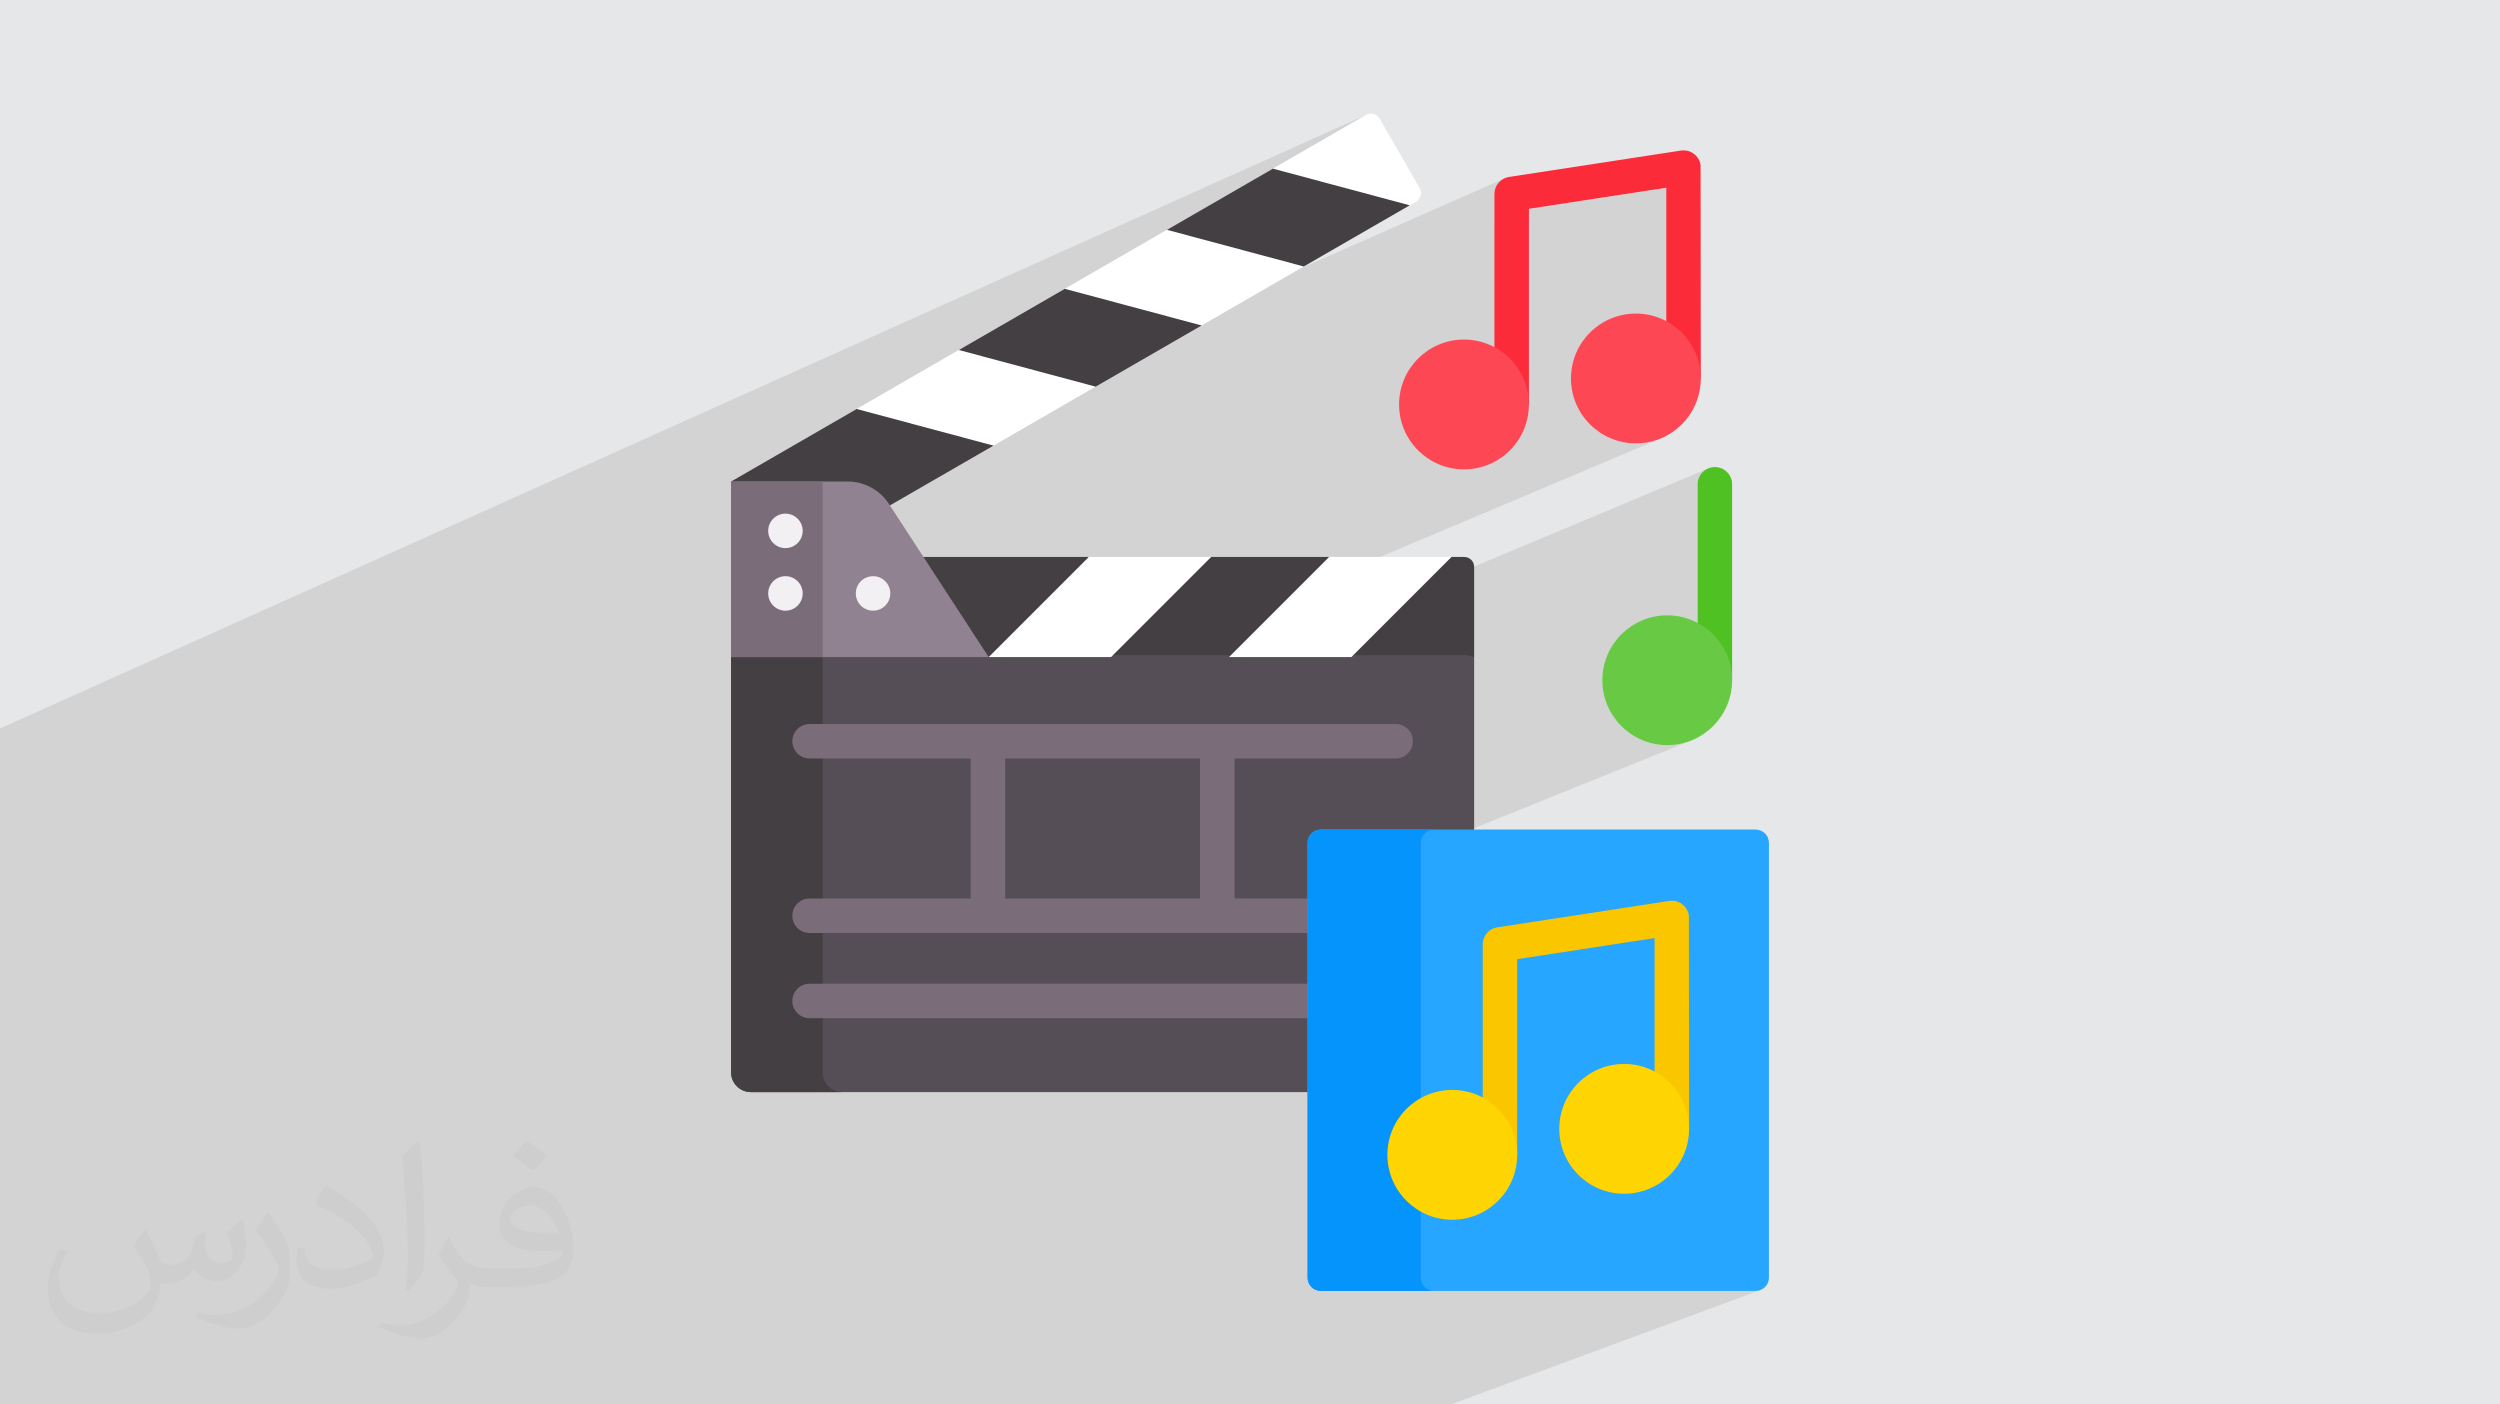 <?xml version="1.0" encoding="UTF-8"?>
<!DOCTYPE svg PUBLIC "-//W3C//DTD SVG 1.0//EN" "http://www.w3.org/TR/2001/REC-SVG-20010904/DTD/svg10.dtd">
<!-- Creator: CorelDRAW -->
<svg xmlns="http://www.w3.org/2000/svg" xml:space="preserve" width="94.192mm" height="52.917mm" version="1.0" style="shape-rendering:geometricPrecision; text-rendering:geometricPrecision; image-rendering:optimizeQuality; fill-rule:evenodd; clip-rule:evenodd"
viewBox="0 0 9404.92 5283.66"
 xmlns:xlink="http://www.w3.org/1999/xlink"
 xmlns:xodm="http://www.corel.com/coreldraw/odm/2003"
 enable-background="new 0 0 512 512">
 <defs>
  <style type="text/css">
   <![CDATA[
    .fil10 {fill:#0593FC;fill-rule:nonzero}
    .fil9 {fill:#26A6FE;fill-rule:nonzero}
    .fil4 {fill:#433F43;fill-rule:nonzero}
    .fil12 {fill:#4FC123;fill-rule:nonzero}
    .fil5 {fill:#554E56;fill-rule:nonzero}
    .fil14 {fill:#68CA44;fill-rule:nonzero}
    .fil7 {fill:#7A6D79;fill-rule:nonzero}
    .fil6 {fill:#918291;fill-rule:nonzero}
    .fil8 {fill:#F3F0F3;fill-rule:nonzero}
    .fil11 {fill:#FAC600;fill-rule:nonzero}
    .fil15 {fill:#FB2B3A;fill-rule:nonzero}
    .fil16 {fill:#FD4755;fill-rule:nonzero}
    .fil13 {fill:#FED402;fill-rule:nonzero}
    .fil3 {fill:white;fill-rule:nonzero}
    .fil2 {fill:#373435;fill-opacity:0.031}
    .fil1 {fill:#2B2A29;fill-opacity:0.102}
    .fil0 {fill:#E6E7E8}
   ]]>
  </style>
 </defs>
 <g id="Layer_x0020_1">
  <polygon class="fil0" points="-0,0 9404.92,0 9404.92,5283.66 -0,5283.66 "/>
  <path class="fil1" d="M5145.95 429.14l-5145.95 2311.47 0 41.43 0 47.72 0 46.59 0 48.95 0 47.81 0 59.61 0 86.58 0 0.01 0 49.49 0 0.01 0 1.84 0 38.28 0 94.65 0 7.92 0 5.92 0 0.02 0 127.13 0 197.74 0 20.6 0 0.01 0 70.44 0 73.91 0 89.57 0 230.27 0 159.51 0 169.01 0 38.85 0 271.72 0 0.03 0 111.3 0 85.91 0 62.01 0 127.87 0 14.87 0 0.01 0 1.88 0 3.75 0 7.5 0 1.86 0 0.01 0 1.86 0 0.01 0 3.69 0 1.85 0 0.01 0 1.83 0 3.64 0 3.6 0 5.32 0 1.74 0 0.01 0 1.73 0 1.72 0 3.37 0 0.01 0 1.66 0 0.01 0 1.64 0 0.01 0 1.62 0 1.6 0 0.01 0 1.58 0 0.01 0 3.11 0 1.51 0 0.01 0 1.49 0 1.47 0 0.01 0 1.43 0 1.42 0 0.01 0 1.38 0 0.01 0 1.35 0 0.01 0 1.33 0 1.31 0 1.26 0 0.01 0 1.24 0 1.2 0 0.01 0 1.18 0 1.14 0 0.01 0 1.1 0 1.08 0 1.04 0 0.99 0 0.01 0 0.96 0 0.93 0 0.88 0 0.85 0 0.81 0 0.76 0 30.7 128.33 0 42.73 0 81.08 0 1665.04 0 1746.83 0 33.7 0 0.03 0 13.51 0 0.02 0 3.36 0 0.01 0 3.35 0 26.42 0 0.01 0 6.42 0 0.01 0 6.32 0 0.01 0 6.2 0 0.03 0 3.05 0 0.03 0 6.02 0 2.98 0 0.01 0 2.94 0 0.01 0 2.88 0 0.03 0 2.85 0 0.01 0 2.82 0 2.79 0 2.73 0 0.03 0 2.69 0 0.01 0 2.63 0 0.02 0 2.6 0 2.56 0 0.01 0 7.37 0 0.01 0 2.36 0 2.3 0 2.23 0 2.19 0 0.01 0 2.12 0 0.01 0 2.06 0 0.01 0 1.99 0 1.96 0 0.01 0 1.86 0 1.82 0 0.01 0 1.72 0 0.01 0 1.69 0 0.01 0 1.58 0 0.01 0 1.52 0 0.01 0 2.84 0 0.01 0 1.31 0 0.01 0 418.09 0 1187.93 0 8.66 0 1167.38 -431.17 -9.39 2.91 -10.06 1.02 -1209.9 0 -425.82 0 -0.01 0 -1.28 -0.02 -0.01 0 -1.28 -0.05 -1.27 -0.08 -0.01 0 -1.26 -0.11 -0.01 0 -1.24 -0.14 -0.01 0 -1.24 -0.18 -0.01 0 -1.23 -0.2 -0.01 0 -1.22 -0.24 -1.21 -0.26 -0.01 0 -1.2 -0.3 -1.19 -0.32 -0.01 0 -1.17 -0.35 -0.01 0 -1.16 -0.38 -0.01 0 -1.15 -0.41 -1.14 -0.43 -1.13 -0.46 -1.11 -0.49 -0.01 0 -0.41 -0.19 -0.42 -0.19 -0.41 -0.2 -0.4 -0.2 -0.41 -0.2 -0.4 -0.21 -0.4 -0.21 -0.4 -0.22 -0.01 0 -1.05 -0.59 -1.04 -0.61 0 -0.01 -1.02 -0.63 -0.01 0 -1 -0.66 0 -0.01 -0.99 -0.68 -0.97 -0.71 -0.95 -0.73 -0.01 0 -0.93 -0.75 0 -0.01 -0.91 -0.77 -0.01 0 -0.89 -0.8 -0.01 0 -0.87 -0.82 -0.01 0 -1.69 -1.69 0 -0.01 -0.82 -0.87 0 -0.01 -1.57 -1.81 -0.01 0 -1.47 -1.89 -0.01 0 -1.39 -1.96 -0.01 0 -0.66 -1.01 -0.64 -1.02 -0.61 -1.04 -0.59 -1.06 -0.56 -1.07 -0.54 -1.08 -0.51 -1.11 -0.49 -1.11 -0.01 0 -0.45 -1.13 -0.01 0 -0.43 -1.14 0 -0.01 -0.21 -0.58 -0.2 -0.57 -0.19 -0.58 -0.19 -0.59 -0.18 -0.59 -0.17 -0.59 -0.16 -0.59 -0.16 -0.6 0 -0.01 -0.36 -1.51 -0.32 -1.52 -0.27 -1.54 -0.23 -1.55 -0.17 -1.57 -0.13 -1.59 -0.07 -1.6 -0.03 -1.61 0 -698 -1749.73 0 -85.2 0 3282.92 -1324.44 -22.42 8.23 -23.38 6.02 -24.22 3.7 -24.93 1.27 -24.93 -1.27 -24.21 -3.7 -23.38 -6.02 -22.43 -8.23 -21.34 -10.29 -20.13 -12.24 -18.8 -14.08 -17.35 -15.77 -15.78 -17.35 -14.07 -18.8 -12.24 -20.13 -10.29 -21.35 -8.23 -22.43 -6.02 -23.37 -3.7 -24.22 -1.27 -24.93 1.27 -24.93 3.7 -24.22 6.02 -23.38 0.22 -0.61 347.39 -142.51 0 -521.42 1.32 -13.08 3.78 -12.18 5.98 -11.02 7.93 -9.61 9.6 -7.93 11.02 -5.98 -3675.76 1540.68 0 -177.16 3498.76 -1476.84 -22.44 8.22 -23.39 6.01 -24.25 3.7 -24.96 1.26 -24.96 -1.26 -24.25 -3.7 -23.39 -6.01 -22.44 -8.22 -21.35 -10.28 -20.13 -12.23 -18.8 -14.05 -17.34 -15.77 -15.76 -17.34 -14.06 -18.79 -12.23 -20.14 -10.28 -21.34 -8.21 -22.44 -6.02 -23.4 -3.7 -24.24 -1.26 -24.97 1.26 -24.96 3.7 -24.25 4.29 -16.69 349.35 -149.84 0 -501.93 -516.81 79.3 -129.77 56.99 0 -112.66 1.07 -11.75 3.08 -11.1 4.92 -10.23 6.58 -9.17 8.06 -7.9 9.38 -6.41 10.5 -4.73 -2915.13 1287.46 0 -1.93 2154.33 -951.53 -0.01 0 -2154.32 951.52 0 -51.86 2552.96 -1129.82 -0.03 0 -2552.94 1129.8 0 -90.74 472.51 -272.81 384.35 -221.9 398.64 -230.15 384.34 -221.89 398.63 -230.15 350.33 -202.26 6.84 -3.08zm-1303.91 4854.52l1126.89 -427.24 -0.01 0 -1126.88 427.24zm-1.32 0l1126.92 -427.26 -0.01 0 -1126.91 427.26zm-2.85 0l1127.21 -427.39 -0.01 0 -1127.2 427.39zm-1.53 0l1127.47 -427.5 -0.01 0 -1127.46 427.5zm-1.59 0l1127.81 -427.64 -0.01 0 -1127.8 427.64zm-1.7 0l1128.26 -427.82 -0.01 0 -1128.25 427.82zm-1.73 0l1128.75 -428.02 -0.01 0 -1128.74 428.02zm-3.68 0l1130 -428.52 -0.01 0 -1129.99 428.52zm-3.95 0l1131.56 -429.14 -0.01 0 -1131.55 429.14zm-2.07 0l1132.45 -429.49 -0.01 0 -1132.44 429.49zm-2.13 0l1133.4 -429.87 -0.01 0 -1133.39 429.87zm-9.08 0l1137.95 -431.66 -0.01 0 -1137.94 431.66zm-7.38 0l1142.07 -433.27 -0.01 0 -1142.06 433.27z"/>
  <path class="fil2" d="M548.54 4627.69c17.95,27.21 29.6,53.36 40.96,82.43 8.45,16.91 12.93,48.09 52.57,48.09 11.61,0 28.28,-3.42 43.06,-11.61 16.63,-8.73 29.32,-21.94 35.94,-42l15.85 -53.36 38.57 -19.02 2.64 2.64c-5.27,20.09 -6.59,39.36 -6.59,54.43 0,44.63 38.57,61.56 69.22,61.56 17.95,0 34.09,-8.73 34.09,-25.11 0,-21.13 -8.98,-57.06 -20.62,-89.29 17.95,-17.95 35.94,-35.94 56.53,-50.47l3.17 1.6c8.98,38.04 14,75.56 14,100.66 0,24.57 -10.83,51.79 -19.81,69.49 -18.49,34.87 -51.25,62.62 -90.87,62.62 -30.1,0 -63.65,-15.07 -86.66,-43.06l-1.32 0c-21.66,26.96 -55.22,51.25 -108.86,51.25l-16.63 0c-2.64,35.41 -10.29,60.49 -21.94,82.95 -31.95,62.34 -126.81,106.47 -216.1,106.47 -124.17,0 -186.51,-71.59 -186.51,-166.96 0,-58.91 19.27,-113.6 48.88,-152.42l24.29 10.04c-18.49,35.41 -30.91,68.68 -30.91,101.45 0,89.29 72.66,131.83 156.4,131.83 77.68,0 173.83,-49.41 191.28,-106.72 -6.59,-62.62 -30.1,-91.93 -66.04,-148.99 10.83,-19.02 24.83,-38.04 42.28,-58.38l3.17 0 0 0 0 0 -0.02 -0.09zm1432.13 -336.04c26.15,16.39 51.79,35.66 76.87,57.85 -14,19.81 -31.45,37.79 -53.11,53.64 -25.11,-20.34 -50.19,-37.79 -75.84,-56.27 17.42,-19.55 34.62,-38.29 52.04,-55.22l0 0 0 0 0 0 0 0 0 0 0.03 0zm13.47 244.11c-42.28,0 -76.87,27.75 -76.87,48.34 0,44.13 84.53,57.85 185.72,57.31 -12.68,-51.79 -57.06,-105.68 -108.86,-105.68l0.01 0.03zm-94.86 236.19c54.96,0 103.04,-1.6 139.74,-10.83 40.96,-10.29 75.56,-30.91 75.56,-45.17 0,-3.7 0,-8.19 -1.32,-11.89 -22.98,2.11 -49.41,2.11 -72.38,2.11 -74.49,0 -131.55,-16.91 -154.02,-58.66 -5.55,-11.61 -9.51,-24.57 -9.51,-39.36 0,-40.43 17.42,-79.79 48.09,-107 25.61,-22.45 53.89,-36.44 82.67,-36.44 52.04,0 93.51,41.75 122.57,107.54 15.85,35.94 26.68,77.4 26.68,129.72 0,34.87 -9.51,64.19 -31.17,85.85 -40.43,39.11 -114.92,53.89 -229.04,53.89l-51.79 0 0 0 -13.47 0c-28.28,0 -48.62,-5.02 -64.72,-17.42l-2.64 0c0.79,6.59 1.32,12.93 1.32,19.02 0,25.61 -8.45,58.38 -25.61,84.53 -50.72,75.3 -105.68,108.04 -153.24,108.04 -48.09,0 -107,-18.49 -160.11,-42.54l9.51 -18.49c17.17,7.13 40.96,11.89 73.7,11.89 85.85,0 198.66,-82.43 212.66,-163 -3.17,-6.59 -8.98,-15.32 -17.17,-24.57 -25.11,-29.85 -40.96,-54.68 -55.75,-80.83 12.68,-25.11 24.29,-45.17 35.13,-63.4l4.49 -0.53c36.72,74.77 69.99,117.55 144.23,117.55l11.61 0 0 0 53.89 0 0 0 0 0 0 0 0 0 0 0 0.09 0.01zm-371.98 79c6.34,-34.34 6.87,-72.91 6.87,-108.86l0 -53.36c0,-99.6 -12.68,-244.36 -22.98,-338.68 17.95,-19.27 43.06,-42 62.87,-57.31l5.81 1.6c13.47,118.62 16.63,256 16.63,383.06 0,33.3 -1.32,65.79 -4.49,89.55 -1.85,30.1 -19.27,52.83 -56.53,87.7l-8.19 -3.7zm-382.8 -157.19c1.85,46.77 24.83,83.49 105.15,83.49 49.93,0 92.19,-12.93 138.96,-35.13 8.45,-3.7 12.93,-8.73 12.93,-12.93 0,-29.32 -22.45,-68.15 -60.23,-103.55 -36.72,-33.3 -85.34,-62.62 -130.76,-82.18 -15.6,-6.59 -20.62,-13.47 -20.62,-20.09 0,-13.47 17.95,-41.75 32.77,-62.09l5.02 -0.53c52.04,27.21 110.17,67.64 153.24,112.53 39.11,41.47 63.4,83.49 63.4,129.19 0,33.81 -10.29,65.51 -26.96,95.11 -57.06,28.79 -117.83,50.72 -178.06,50.72 -73.17,0 -123.1,-34.34 -123.1,-114.92 0,-8.73 0,-22.19 3.17,-39.64l25.11 0 0 0 0 0 0 0 0 0 0 0 -0.02 0zm-132.37 -132.9l45.45 73.45c16.63,27.21 32.23,56.81 32.23,103.55l0 59.7c0,48.34 -30.91,100.13 -80.83,151.38 -39.11,34.62 -73.7,49.41 -105.68,49.41 -47.55,0 -101.98,-14.79 -164.85,-41.75l7.13 -18.49c19.81,5.27 42.79,9.77 71.06,9.77 90.36,-0.53 182.8,-66.57 225.08,-147.15 5.02,-9.26 6.87,-17.95 6.87,-24.04 0,-9.26 -5.02,-19.55 -8.98,-28.79 -22.98,-43.31 -48.62,-82.95 -76.87,-119.68 14.79,-23.25 29.6,-45.7 45.7,-67.9l3.7 0.53 0 0 0 0 0 0 0 0 0 0 -0.02 0.01z"/>
  <g id="_2909808131920">
   <g>
    <g>
     <g>
      <g>
       <g>
        <g>
         <g>
          <path class="fil3" d="M5340.99 707.8l-151.28 -262.03c-10.22,-17.71 -32.88,-23.77 -50.59,-13.55l-350.33 202.26 14.86 11.41 479.23 128.42 20.42 -1.97 24.14 -13.95c17.71,-10.22 23.78,-32.87 13.55,-50.59l0 0z"/>
          <polygon class="fil3" points="3651.23,1321.04 3607.19,1316.68 3222.84,1538.57 3242.37,1551.26 3710.18,1676.6 3737.33,1676.43 4121.68,1454.54 4106.79,1443.1 "/>
          <polygon class="fil3" points="4471.02,878.85 4390.16,864.62 4005.82,1086.53 4021.88,1098.28 4490.45,1223.83 4520.31,1224.39 4904.65,1002.48 4861.29,983.42 "/>
         </g>
         <path class="fil4" d="M5508.53 2095.28l-48.14 0 -27.51 17.32 -343.34 343.35 -5.79 15.97 461.96 0 0 -339.47c-0.01,-20.53 -16.65,-37.17 -37.18,-37.17l0 0z"/>
         <polygon class="fil4" points="4648.61,2456.92 4989.75,2115.79 5000.09,2095.28 4556.28,2095.28 4531.16,2110.24 4187.82,2453.59 4179.64,2471.92 4179.64,2471.93 4623.46,2471.92 4623.46,2471.91 "/>
         <path class="fil5" d="M4927.64 3170.74c0,-22.78 18.52,-41.31 41.31,-41.31l576.75 0 0 -657.51 -29.34 -7.19 -2733.76 0.01 -32.28 7.19 0 1562.19c0,41.06 33.29,74.35 74.35,74.35l2102.98 0 0 -937.73z"/>
         <g>
          <g>
           <polygon class="fil4" points="4005.82,1086.53 4520.31,1224.39 4121.68,1454.54 3607.19,1316.68 "/>
          </g>
          <g>
           <polygon class="fil4" points="4788.79,634.48 5303.28,772.34 4904.65,1002.48 4390.16,864.63 "/>
          </g>
          <path class="fil4" d="M3222.84 1538.58l-472.51 272.81 14.38 7.19 424.03 0c60.41,0 116.16,30.22 149.13,80.84l9.87 1.96 389.6 -224.94 -514.49 -137.85z"/>
         </g>
         <path class="fil4" d="M3094.9 4034.11l0 -1562.19 -344.58 0 0 1562.2c0,41.05 33.29,74.34 74.35,74.34l344.58 0.01c-41.06,-0.01 -74.35,-33.3 -74.35,-74.36z"/>
         <g>
          <g>
           <g>
            <rect class="fil4" x="2750.33" y="2095.28" width="0" height="376.63"/>
            <polygon class="fil4" points="4095.99,2095.28 3465.44,2095.28 3701.02,2456.94 3719.36,2471.92 3738.87,2464.73 3736.7,2464.73 4095.18,2106.25 "/>
           </g>
           <g>
            <polygon class="fil3" points="5000.09,2095.28 4623.46,2471.91 5083.74,2471.92 5460.39,2095.28 "/>
           </g>
          </g>
          <g>
           <g>
            <polygon class="fil3" points="4095.99,2095.28 3719.36,2471.91 4179.64,2471.92 4556.28,2095.28 "/>
           </g>
          </g>
         </g>
         <g>
          <path class="fil6" d="M3719.36 2471.92l-969.03 0 0 -660.53 438.41 0c62.62,0 121,31.64 155.17,84.11l375.46 576.42z"/>
         </g>
         <g>
          <polygon class="fil7" points="2750.33,1811.39 3094.9,1811.39 3094.9,2471.92 2750.33,2471.92 "/>
         </g>
        </g>
        <g>
         <circle class="fil8" cx="2954.82" cy="1997.13" r="64.88"/>
        </g>
        <g>
         <circle class="fil8" cx="2954.82" cy="2232.46" r="64.88"/>
        </g>
        <g>
         <circle class="fil8" cx="3284.41" cy="2232.46" r="64.88"/>
        </g>
        <g>
         <path class="fil7" d="M4927.64 3380.16l-283.39 0 0 -526.75 606.12 0c35.83,0 64.88,-29.04 64.88,-64.88 0,-35.84 -29.06,-64.88 -64.88,-64.88l-2204.71 0c-35.83,0 -64.88,29.05 -64.88,64.88 0,35.85 29.06,64.88 64.88,64.88l606.11 0 0 526.75 -606.11 0c-35.83,0 -64.88,29.04 -64.88,64.88 0,35.84 29.06,64.88 64.88,64.88l1881.98 0 0 -129.76 0 0zm-413.15 0l-732.95 0 0 -526.75 732.95 0 0 526.75z"/>
         <path class="fil7" d="M4927.64 3700.76l-1881.98 0c-35.83,0 -64.88,29.04 -64.88,64.88 0,35.84 29.06,64.88 64.88,64.88l1881.98 0 0 -129.76 0 0z"/>
        </g>
       </g>
      </g>
      <g>
       <g>
        <path class="fil9" d="M6604.66 4856.42l-1635.71 0c-27.59,0 -49.95,-22.38 -49.95,-49.96l0 -1635.71c0,-27.6 22.37,-49.95 49.95,-49.95l1635.71 0c27.6,0 49.96,22.37 49.96,49.95l0 1635.71c0,27.6 -22.38,49.96 -49.96,49.96l0 0z"/>
       </g>
       <g>
        <path class="fil10" d="M5344.81 4806.45l0 -1635.71c0,-27.59 22.37,-49.95 49.95,-49.95l-425.82 0c-27.6,0 -49.96,22.37 -49.96,49.95l0 1635.71c0,27.6 22.38,49.96 49.96,49.96l425.82 0c-27.59,0 -49.95,-22.38 -49.95,-49.96l0 0z"/>
       </g>
       <path class="fil11" d="M6353.53 3443.59c-5.44,-35.42 -38.53,-59.76 -73.98,-54.29l-646.58 99.23c-31.66,4.86 -55.04,32.09 -55.04,64.12l0 586.04c72.17,40.3 121.11,117.41 121.11,205.78l8.66 0 0 -736.14 516.82 -79.31 0 511.91c72.17,40.29 121.11,117.4 121.11,205.77l8.66 0 -0.75 -803.12z"/>
      </g>
     </g>
     <path class="fil12" d="M6451.32 1757.07c-35.84,0 -64.88,29.04 -64.88,64.88l0 531.34c72.17,40.3 121.11,117.41 121.11,205.77l8.66 0 0 -737.1c0,-35.85 -29.06,-64.88 -64.88,-64.88l0 0z"/>
    </g>
    <g>
     <circle class="fil13" cx="6110.09" cy="4246.7" r="244.18"/>
    </g>
    <g>
     <circle class="fil13" cx="5463.52" cy="4344.47" r="244.18"/>
    </g>
    <g>
     <path class="fil14" d="M6272.01 2803.24c-134.64,0 -244.18,-109.54 -244.18,-244.19 0,-134.66 109.54,-244.19 244.18,-244.19 134.65,0 244.19,109.53 244.19,244.19 0,134.65 -109.53,244.19 -244.19,244.19z"/>
    </g>
    <g>
     <path class="fil15" d="M6397.46 620.71c-5.43,-35.42 -38.52,-59.76 -73.98,-54.29l-646.58 99.23c-31.66,4.86 -55.04,32.09 -55.04,64.12l0 586.04c72.17,40.3 121.12,117.41 121.12,205.78l8.65 0 0 -736.15 516.83 -79.31 0 511.91c72.17,40.3 121.11,117.41 121.11,205.78l8.65 0 -0.75 -803.12z"/>
     <g>
      <circle class="fil16" cx="6154.03" cy="1423.84" r="244.18"/>
     </g>
     <g>
      <circle class="fil16" cx="5507.45" cy="1521.6" r="244.18"/>
     </g>
    </g>
   </g>
  </g>
 </g>
</svg>
